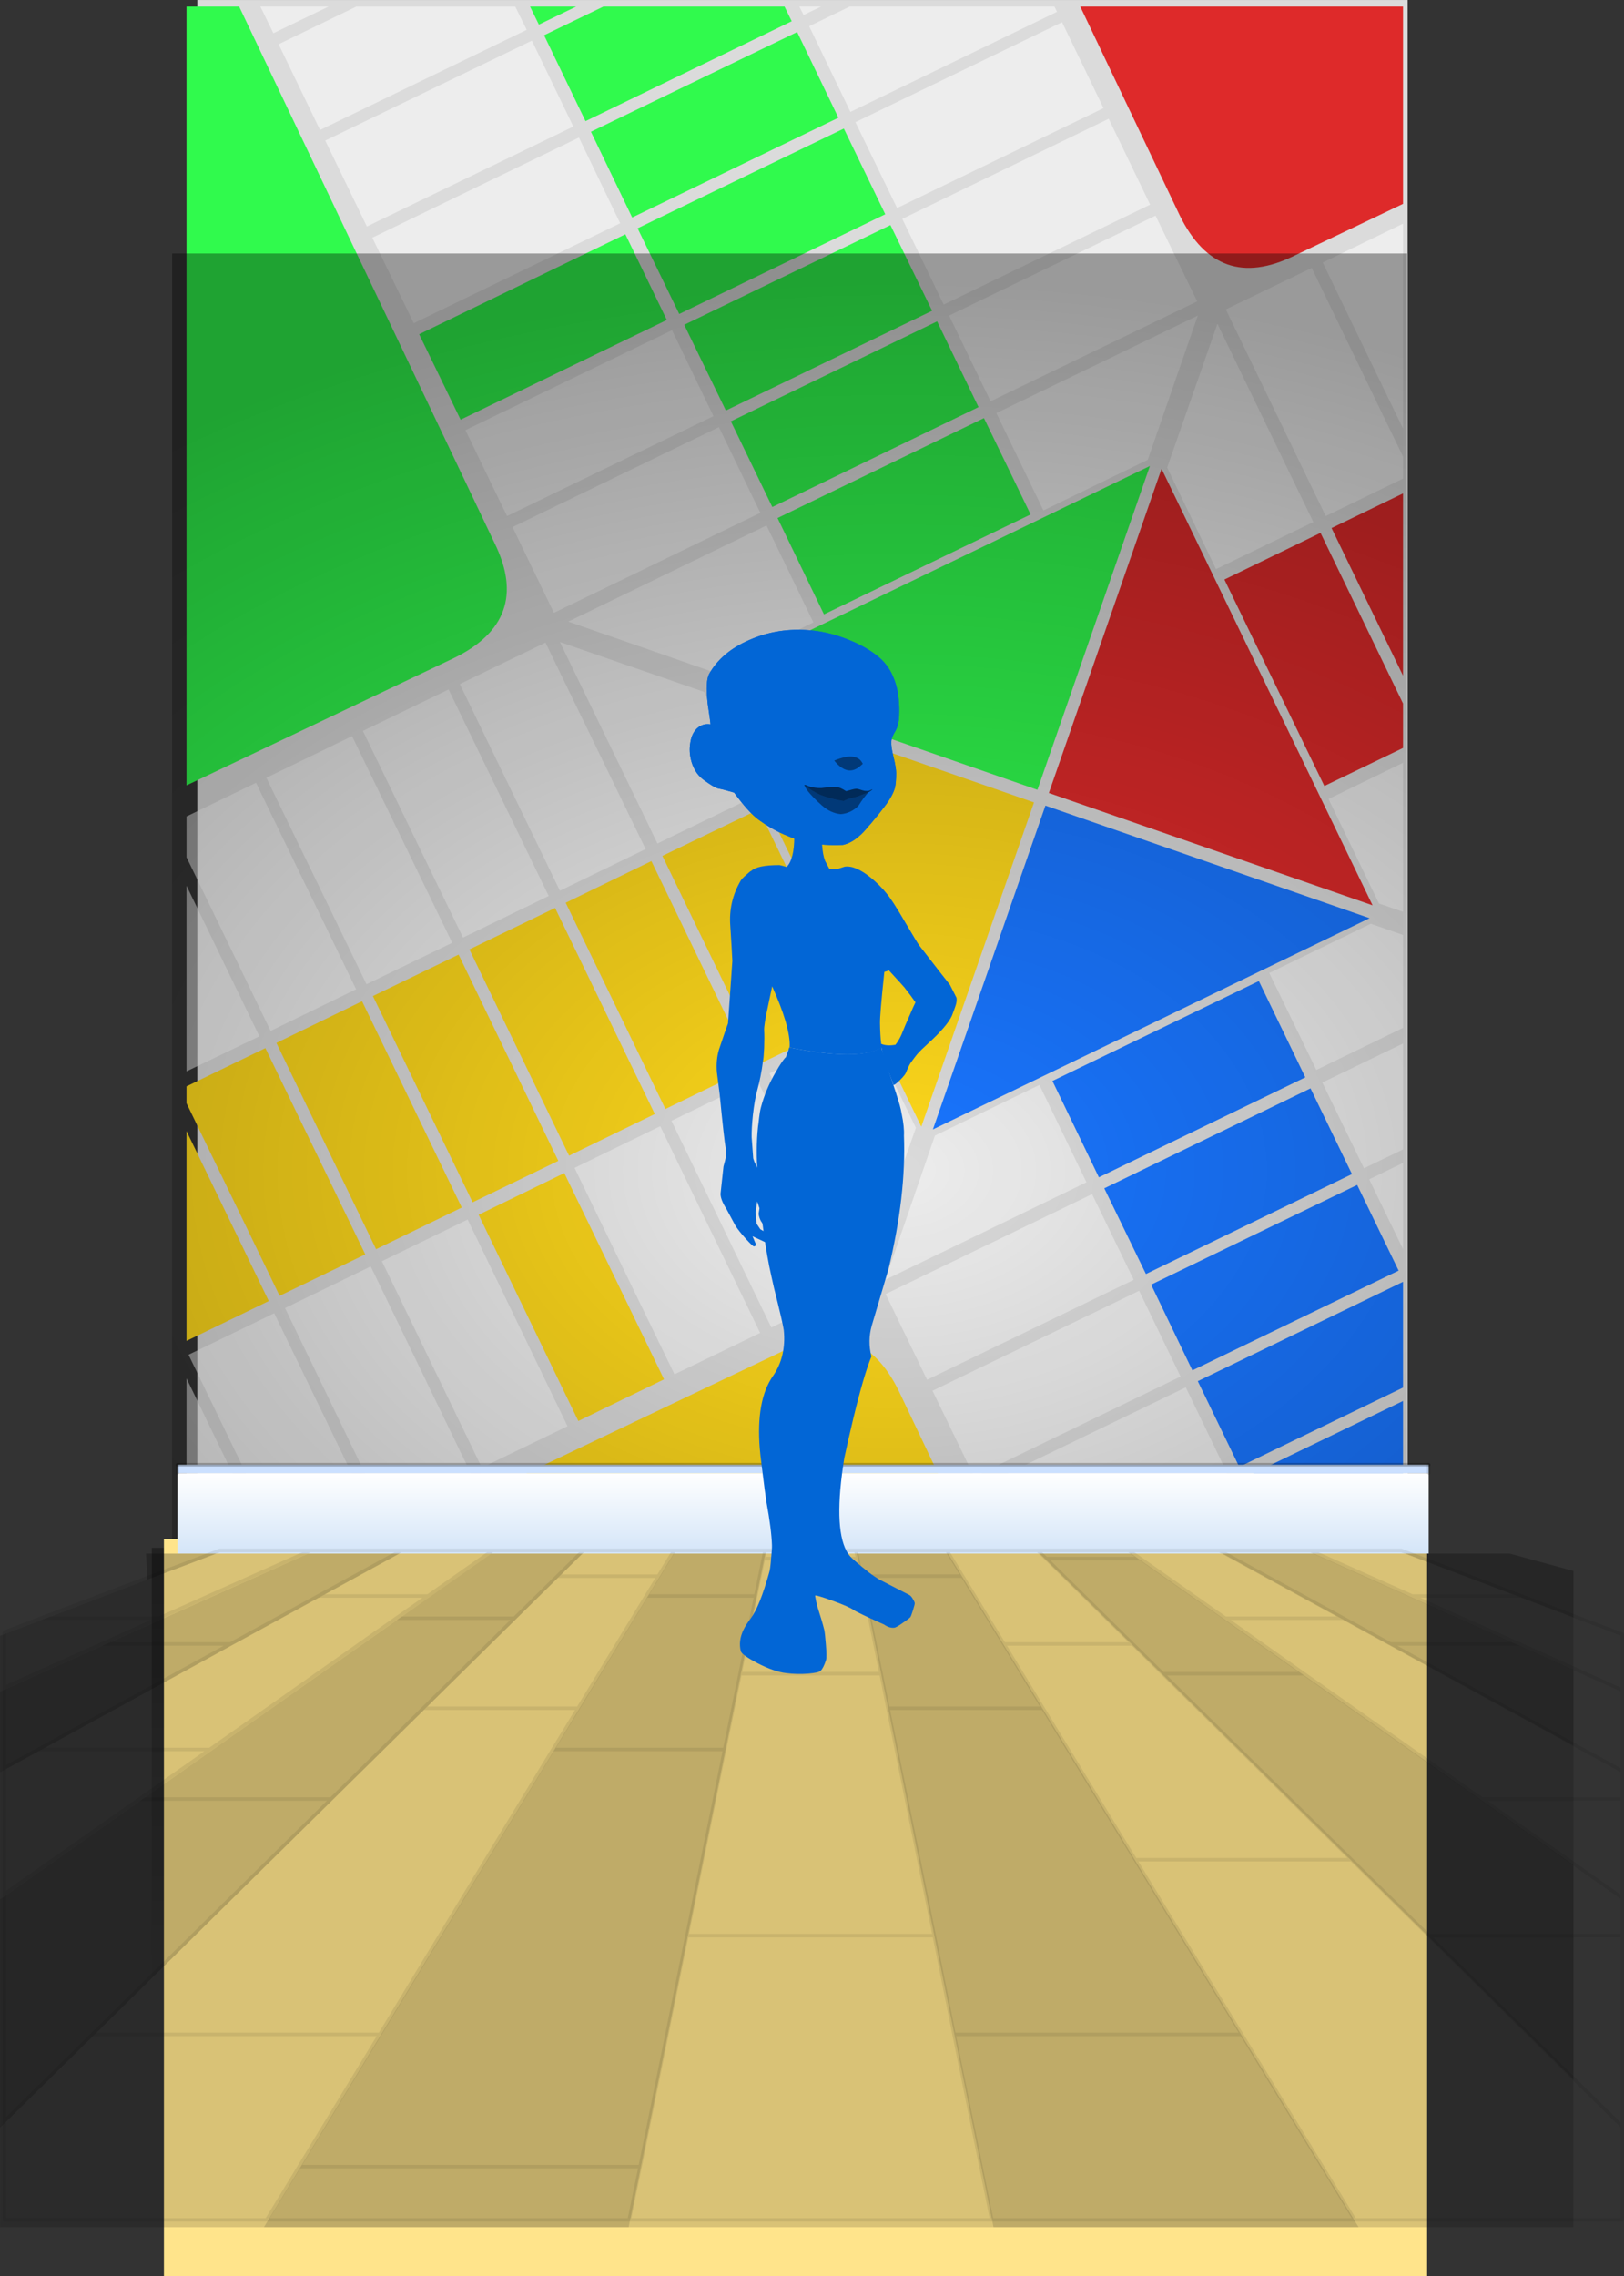 <svg baseProfile="basic" width="805" height="1128" xmlns="http://www.w3.org/2000/svg"><rect width="100%" height="100%" fill="#333333" stroke="none"/><defs><linearGradient id="c" gradientUnits="userSpaceOnUse" x1="191.85" y1="408.45" x2="191.85" y2="385.45" spreadMethod="pad"><stop offset="0%" stop-color="#D4E5F8"/><stop offset="100%" stop-color="#FFF"/></linearGradient><linearGradient id="b" gradientUnits="userSpaceOnUse" x1="-11.2" y1="115.26" x2="-11.1" y2="242.74" spreadMethod="pad"><stop offset=".39%" stop-opacity=".35"/><stop offset="100%" stop-opacity="0"/></linearGradient><radialGradient id="a" gradientUnits="userSpaceOnUse" cx="0" cy="0" r="371.07" fx="0" fy="0" gradientTransform="matrix(1 0 0 .692 19 7.9)" spreadMethod="pad"><stop offset=".39%" stop-opacity="0"/><stop offset="100%" stop-opacity=".35"/></radialGradient></defs><path fill="#DBDBDB" d="M697.75.01H97.8v1031.82h599.95V.01z"/><path fill="#FDD71B" d="M92.45 560.53v104.01l40.79-19.75-40.8-84.26m364.24-2.18l55.87-160.68-160.58-55.78 104.7 216.46M388.9 669.2L175.22 771.03h309.15l-38.8-81.58q-18.87-38.6-56.68-20.25m-102.22 35.04l42.48-20.65-49.43-102.22-42.47 20.65 49.42 102.22M138.6 642.2l42.47-20.54-49.52-102.23-39.1 18.96v8.34l46.15 95.47m88.72-169.11l-42.47 20.54 49.42 102.22 42.48-20.54-49.43-102.22m-47.83 23.12L137 516.86l49.42 102.23 42.48-20.65-49.42-102.22m198.39 30.37l47.73-23.12-49.52-102.33-47.74 23.03 49.53 102.42m-95.78 46.15l42.48-20.64-49.42-102.13-42.48 20.55 49.42 102.22m40.8-146l-42.48 20.65 49.42 102.22 42.48-20.64-49.43-102.22z"/><path fill="#1975FF" d="M462.43 559.74l216.46-104.7-160.68-55.78-55.78 160.48m233.03 211.29v-17.77l-36.72 17.77h36.72m-78.6-38.7l18.66 38.7h9.62l50.32-24.32v-52.4l-78.6 38.01m78.6-44.66v-52.4L593.73 684.5l20.55 42.47 81.18-39.3m-124.85-51l20.44 42.47 102.23-49.43-20.55-42.47-102.12 49.42m76.42-102.72L624 486.2l-102.32 49.52 23.03 47.74 102.32-49.53m23.12 47.94l-20.54-42.48-102.22 49.53 20.64 42.47 102.12-49.52z"/><path fill="#30FA4D" d="M225.24 326.02q38.4-18.86 20.05-56.57L118.55 3.27h-26.1v385.96l132.79-63.21m193.03-262.3l-102.22 49.42 20.64 42.47 102.12-49.42-20.54-42.48m-87.73 94.88l-20.55-42.48-102.22 49.53L228.31 208l102.23-49.42M292.92 65.3l20.45 42.48 102.22-49.43-20.45-42.47L292.92 65.3m217.94 189.66l-23.12-47.74-102.32 49.52 23.02 47.74 102.42-49.52m3.38 136.46L570 230.94l-216.45 104.6 160.68 55.88m-52.2-237.4l-20.65-42.47-102.22 49.42 20.64 42.48 102.23-49.43m23.02 47.74l-20.54-42.48-102.23 49.53 20.55 42.47 102.22-49.52m-92.6-191.24l-3.57-7.25h-89.81l-29.38 14.2 20.54 42.57 102.23-49.52M262.75 3.27l4.37 8.93 18.46-8.93h-22.83z"/><path fill="#DE2A2A" d="M660.03 261.7l35.43 73.15v-90.31l-35.43 17.17m-5.46 2.38l-47.64 23.12 49.53 102.32 39-18.85v-22.04l-40.89-84.55m-78.8-31.76L519.9 393l160.47 55.67-104.6-216.35M695.46 3.27H535.48l49.32 103.51q18.86 38.41 56.57 20.05l54.09-25.8V3.27z"/><path fill="#FFF" fill-opacity=".5" d="M92.45 683.1v87.93h42.57L92.45 683.1m0-244.14v92l36.12-17.37-36.12-74.63m535.62 332.07L610.8 735.2l-74.03 35.83h91.3m-142.71-33.94l16.47 33.94h22.04l84.45-40.89-20.54-42.58-102.42 49.53M439 641.32l20.54 42.47 102.43-49.52-20.65-42.48-102.32 49.53M585.2 682.2l-20.55-42.48-102.42 49.52 20.65 42.58L585.2 682.2m-46.65-96.27l-23.32-48.24-51.8 25.11-24.62 71.46 99.74-48.33m137.56-6.95l19.35-9.33v-52.5l-40 19.35L676.11 579m19.35-2.68l-16.77 8.14 16.77 34.54V576.3m0-66.89v-46.05l-15.98-5.56-50.32 24.42 23.33 48.03 42.97-20.84M189.31 625.04l49.52 102.32 42.48-20.54L231.8 604.4l-42.48 20.64m-47.64 145.99h6.85l36.92-17.86-49.52-102.33-42.48 20.55 48.23 99.64m42.08-143.4l-42.47 20.63 49.52 102.32 42.48-20.54-49.53-102.42m-49.62-116.71l42.38-20.64-49.62-102.33-34.44 16.68v20.24l41.68 86.05m241.07 24.02l-42.38 20.54 49.52 102.42 42.48-20.54-49.62-102.42m54.38-26.3l-48.13 23.32 47.54 98.25 25-71.26-24.4-50.31m-102.33 49.52l-42.48 20.64 49.53 102.32 42.47-20.54-49.52-102.42m-52.7-254.46l102.32-49.53-20.54-42.47-102.32 49.52 20.54 42.48m74.44 39.2l-71.46-24.71 48.33 99.84 48.14-23.33L349 342.9m54.18-34.44l-23.22-48.04-98.25 47.64 71.26 24.81 50.21-24.41M222.36 341.7l-42.48 20.54 49.63 102.42 42.47-20.64-49.62-102.32m48.03-23.23l-42.47 20.55 49.62 102.42 42.48-20.65-49.63-102.32m-95.87 46.35l-42.47 20.64 49.62 102.32 42.48-20.54-49.63-102.42m-13.3-295.15l20.65 42.57 102.32-49.52-20.54-42.58-102.43 49.53m192.44 136.56l-20.54-42.58-102.42 49.52 20.64 42.58 102.32-49.52m-46.25-95.58l-20.44-42.47-102.42 49.62 20.54 42.38 102.32-49.53m388.05 267.37l-36.92 17.96 25.01 51.8 11.91 4.08v-73.84m-92.7-95.97L651 258.73l-47.54-98.25-24.91 71.25 24.21 50.32m-158.1-178.94L547 53.6 526.45 11 424.02 60.54l20.65 42.57m149.06 53.3l-99.84 48.33 23.33 48.23 51.7-25.1 24.81-71.46m-123.26 0l20.55 42.47 102.42-49.52-20.65-42.48-102.32 49.53m99.64-54.99l-20.54-42.57-102.32 49.62 20.54 42.48 102.32-49.53m85.55 28.69l39.8 82.27V110.85l-39.8 19.26m-5.46 2.68l-42.57 20.54 49.52 102.42 38.31-18.56v-10.92L650.2 132.8M398.32 7.44l8.63-4.17h-10.71l2.08 4.17m22.83-4.17L401.1 13l20.44 42.47L523.96 5.85l-1.29-2.58H421.15m-285.63 13.2l27.3-13.2h-33.75l6.45 13.2m41.09-13.2l-38.5 18.66 20.53 42.48 102.43-49.63-5.66-11.5h-78.8z"/><path fill="url(#a)" d="M123.65 116.45h42.8v-372.3h-355.3v372.3h312.5z" transform="translate(410.7 566.45) scale(1.723)"/><path fill="url(#b)" d="M172.3 116.45h-367V286.4H172.3V116.45z" transform="translate(410.7 566.45) scale(1.723)"/><g><path fill="#FFE48B" d="M624.44 762.79H81.26v365.19H707.4v-365.2h-82.96z"/><path fill="url(#c)" d="M371.85 408.55V385.4H11.9v23.15h359.95z" transform="translate(67.48 66) scale(1.723)"/><path fill="#CBE0FF" d="M708.18 730.05v-4.14H87.98v4.14h620.2z"/><path stroke="#000" stroke-opacity=".12" stroke-linejoin="round" stroke-linecap="round" fill="none" d="M708.18 725.91v4.14m-620.2 0v-4.14" stroke-width="1.723"/><path stroke="#000" stroke-opacity=".25" stroke-linejoin="round" stroke-linecap="round" fill="none" d="M87.98 725.91h620.2" stroke-width="1.723"/><path fill-opacity=".25" d="M779.94 865.13v-37.56l-128.62-57.63H606l173.94 95.2m0-63.59v-23l-31.62-8.61h-51.69l83.3 31.61M130.8 1103.77h180.83l67.71-333.83h-45.4L130.8 1103.77M73.08 782.86l34.2-12.92h-34.9l.7 12.92M198 769.94h-45.32L.02 838.34v40.06L198 769.94m90.71 0h-45.23L.02 941.37v113.12l288.7-284.55m181.25 0h-45.31l67.8 333.83h181L469.97 769.94m90.72 0h-45.32l264.57 260.6v-106.3l-219.25-154.3z"/><path fill-opacity=".15" d="M779.94 827.57v-26.02l-83.3-31.61h-45.32l128.62 57.63m-536.46-57.63H198L.02 878.4v62.97l243.46-171.43m-136.2 0l-34.2 12.92L.02 810.69v27.65l152.66-68.4h-45.4m226.66 0h-45.23L.02 1054.49v49.28H130.8l203.14-333.83m181.43 0h-45.4l203.49 333.83h106.48v-73.23l-264.57-260.6m-90.71 0h-45.32l-67.71 333.83h180.83l-67.8-333.83m181.34 0H560.7l219.25 154.3v-59.1L606 769.93z"/><path stroke="#000" stroke-opacity=".08" stroke-linejoin="round" stroke-linecap="round" fill="none" d="M576.37 829.47l-14.9-14.74h-63.84L517 846.61l45.74 75.04h107.18l-93.56-92.18h69.95l-38.94-27.49-42.04-29.55h-46.78l42.9 42.3m-1.98-46.34H694.65l59.53 22.57L804.15 810V1100.15H2.18V808.88l18-6.9 88.65-33.6H559.48l5.86 4.05m-46.78 0l-4.14-4.04m-90.2 0l.95 4.04 1.64 8.7h50.31l-7.75-12.74m-44.2 4.04H378.4l-3.79 18.53-7.75 38.5h69.87l-9.91-48.32m-48.42-8.7l.78-4.05m-4.57 22.57h-54.27l-33.77 55.65-12.5 20.42h85.12l7.67-37.56m-7.67 37.56l-18.7 92.26h122.6l-22.92-112.68-3.44-17.14m54.87 270.68l-18.69-91.92-9.82-48.94m9.82 48.94h142.58l-52.73-86.58M440.16 846.6h76.85m-19.38-31.88l-20.5-33.6M289.13 768.4l-12.92 12.75h50.14l7.75-12.75m-13.78 22.57l6.03-9.82m-82.19-12.75l-32.05 22.57-15.76 11.02h58.67l21.19-20.84m-79.86 20.84L104 867.03l-34.9 24.55h95.03l45.66-44.97 45.23-44.63m-45.23 44.63h76.76m-132.67-78.22l-75.13 33.6-28.34 12.74h63.84l43.42-23.77 41.26-22.57m-66.76 331.76l16.1-26.36 39.98-65.56H45.76l-43.58 42.99m146.1 22.57h169.03l23.18-114.5m-152.23 48.94l85.8-141.2m-116.38-76.07h54.44m99.77 309.19l5.42-26.36m287.14-305.4l61.51 33.6 23.26 12.74h63.93l-53.16-23.77-50.48-22.57m50.48 22.57h54.19m49.97 149.64l-69.53-49.02-88.3-62.11m157.83 224.42l-95.89-94.6-38.33-37.64m38.33 37.64h95.89m-69.53-67.71h69.53m0-13.87l-114.93-62.98m114.93 22.92l-51-22.92m-81.59 285.42l-56.08-91.92m-8.1-206.25h58.58M2.18 876.16l16.71-9.13 95.37-52.3M2.18 836.36l48.24-21.63M2.18 938.7l66.94-47.12m-23.35 116.65l118.37-116.65M18.89 867.03h85.12m-83.83-65.05h58.58" stroke-width="1.723"/></g><g><path fill="#0266D6" d="M470.86 488.04q-1.64-1.99-15-19.23-.95-1.12-7.42-12.15-6.2-10.69-9.05-13.97-3.27-4.05-7.67-7.67-7.76-6.29-13.01-5.51l-3.2 1.03q-1.2.35-4.39.09l-2.16-4.05q-1.12-2.94-1.46-7.93l-.09-.1-4.82-2.92q-5.52-2.5-8.88-.95 0 11.12-3.8 15-1.8-.6-3.53-.95-10.95 0-13.96 2.85-.35 0-2.42 1.9-2.33 1.97-2.93 3.1-5.95 10.25-5.08 22.15.77 11.8 1.03 17.5l-2.15 30.94q-.52 1.2-4.49 13.02-1.55 5.17-1.03 11.3.95 7.06 1.38 10.77 2.15 22.06 3.01 27.06v4.23q-.08.77-1.12 4.57l-1.46 13.53q0 2.93 2.93 7.5l4.4 8.19q1.46 2.41 5.17 6.55 3.45 3.8 4.05 3.8.95 0 .95-1.13l-1.64-3.88q8.7 3.97 9.14 4.4 1.03-4.31-2.93-6.55l-2.33-1.3-1.9-2.84-.43-5.6q.69-5.26.78-5.35l1.12 3.36-.43 2.76q.25 1.98 1.2 3.7.86 1.39 1.21 1.39.09 0-.17-11.55-.35-11.55-.6-12.07l-3.37-6.47q-.26-.43-.6-1.46-.35-.95-.35-1.04l-.77-10.43q-.09-4.22.6-10.94.86-7.68 2.07-11.99 1.98-7.15 2.93-14.74.35-1.29.6-6.72.18-5.6 0-8.62-.17-2.5 1.9-11.98 1.38-6.38 2.07-9.83 4.4 9.83 6.55 17.07 2.5 8.53 2.07 13.27 34.4 6.81 45.6.1l1.2 6.02q2.5 6.12 4.75 12.5.95-.26 3.36-2.67t2.84-3.62q.95-2.5 2.16-4.57.08 0 .08-.08 2.33-3.37 4.06-5.26 1.2-1.3 4.13-3.97 10-9.05 12.33-14.3 1.47-3.89 1.81-5 .69-2.07.43-3.8l-3.27-6.46m-30.78-6.9q.18-.17.43-.34 7.59 8.27 7.76 8.53 3.28 4.14 5.52 7.41-.95 1.9-2.67 5.95-2.93 6.64-3.71 8.7-1.03 2.68-2.41 4.83l-1.12 1.56q-4.23.77-7.07-.44-.52-4.3-.6-10.17-.1-4.05 1.98-23.96l.17-1.55 1.72-.52z"/></g><g><path fill="#0266D6" d="M448.07 562.9q.23-4.49-1.12-10.86-.57-3.67-2.67-9.83l.09.18q-.26-.87-4.23-12.76-3.1-9.31-3.27-10.52-11.12 6.81-45.69 0-.09.6-.86 2.76l-.78 2.07q-1.46 1.2-5 7.33-5 8.62-7.32 17.41-.6 2.24-.95 5.43-.35 3.28-.52 4.22-1.2 11.3-.17 23.7 1.9 25.87 5.69 45.35 1.2 5.69 2.41 10.95 4.4 17.58 4.83 20.86 1.3 13.1-5.35 22.75-8.44 11.99-6.55 35.95.09 1.64 1.3 11.3 1.29 10.68 2.06 15.5 2.42 13.2 2.68 21.04.08 1.64-.43 6.81-.44 5.43-.95 6.81-4.74 16.98-9.23 22.84-2.32 3.02-3.53 5.6-2.59 5.44-1.3 10.52.44 1.81 8.1 5.86 8.28 4.31 14.32 5 5.43.7 11.03.26 5.17-.43 6.12-1.38 1.47-1.55 2.67-5.34.44-1.55-.08-7.84-.43-5.35-.78-7.07-1.12-4.49-3.36-11.38-.69-2.33-1.2-5.6.06-.6 8.44 2.4 8.38 3.02 10.78 4.75 1.72 1.2 15 7.15 2.58 1.81 5 1.56 1.03-.09 4.4-2.5 3.18-2.16 3.61-2.76.35-.43 1.3-3.45.94-3.02.86-3.45-.09-.69-.87-1.98-.94-1.64-1.8-2.07l-14.57-7.5q-4.83-2.67-13.45-10.34-1.81-1.55-3.1-3.88-6.56-12.24-1.12-46.2 1.98-9.23 4.56-20 5.18-21.38 8.88-30.26-1.98-7.76.17-15.34 6.9-23.2 8.37-28.36 8.7-36.12 7.58-65.69z"/></g><g><path fill="#0266D6" d="M441.8 367.53q.1-2.07 1.9-5 1.81-2.93 1.99-7.93.43-11.55-3.02-19.31-2.67-6.38-8.28-10.6-5.51-4.31-13.87-7.67-10.6-4.31-21.38-4.83-14.66-.78-27.76 5-13.7 5.95-19.82 16.72-1.99 3.53-.78 14.74 1.55 10.43 1.38 10.34-3.62-.6-6.47 1.82-2.75 2.5-3.44 6.9-.95 4.9.6 10.08 1.8 5.86 6.3 8.96 4.04 2.93 6.11 3.8.43.17 2.93.68l5.7 1.56q7.15 9.82 12.23 13.53 11.81 8.62 25.86 11.46 5.86 1.3 15.86.95 4.14-.95 7.85-4.22 2.15-1.73 5.08-5.35.09 0 2.07-2.41 2.59-3.02 5.7-7.15 3.78-4.92 5-8.97.68-2.59.68-7.5 0-2.59-1.3-7.93-1.29-5.09-1.11-7.67z"/><path fill="#0266D6" d="M441.8 367.53q.1-2.07 1.9-5 1.81-2.93 1.99-7.93.43-11.55-3.02-19.31-2.67-6.38-8.28-10.6-5.51-4.31-13.87-7.67-10.6-4.31-21.38-4.83-14.66-.78-27.76 5-13.7 5.95-19.82 16.72-1.99 3.53-.78 14.74 1.55 10.43 1.38 10.34-3.62-.6-6.47 1.82-2.75 2.5-3.44 6.9-.95 4.9.6 10.08 1.8 5.86 6.3 8.96 4.04 2.93 6.11 3.8.43.17 2.93.68l5.7 1.56q7.15 9.82 12.23 13.53 11.81 8.62 25.86 11.46 5.86 1.3 15.86.95 4.14-.95 7.85-4.22 2.15-1.73 5.08-5.35.09 0 2.07-2.41 2.59-3.02 5.7-7.15 3.78-4.92 5-8.97.68-2.59.68-7.5 0-2.59-1.3-7.93-1.29-5.09-1.11-7.67z"/><path fill-opacity=".36" d="M429.65 392.96l.86-.35q.78-.43 1.47-.95 1.03-.94-.43-.08-1.47.86-4.14.08-2.76-.94-3.36-.69-.69 0-4.66 1.13-3.1-2.07-5.17-2.07-1.38-.18-6.9.51-4.48.17-8.1-1.55-.6 0-.51.09 3.88 3.02 7.84 4.83 4.91 1.98 11.72 3.1 1.47-1.12 6.21-2.07 3.92-1.44 5.17-1.98z"/><path fill-opacity=".25" d="M425.51 399.34q2.68-4.31 5-6.73l-.86.35q-1.25.54-5.17 1.98-4.74.95-6.2 2.07-6.82-1.12-11.73-3.1-3.96-1.81-7.84-4.83.17.86 1.9 3.19 2.4 3.01 6.8 6.9 4.4 3.87 9.4 4.3 5-.43 8.7-4.13m2.16-20.78q-.69-1.38-1.64-2.24-1.38-1.03-3.27-1.3-1.64-.25-3.8.18-2.41.52-5.43 1.72l.78.95q5.95 6.64 11.64 2.16l1.72-1.47z"/><path fill-opacity=".36" d="M429.65 392.96l.86-.35q.78-.43 1.47-.95 1.03-.94-.43-.08-1.47.86-4.14.08-2.76-.94-3.36-.69-.69 0-4.66 1.13-3.1-2.07-5.17-2.07-1.38-.18-6.9.51-4.48.17-8.1-1.55-.6 0-.51.09 3.88 3.02 7.84 4.83 4.91 1.98 11.72 3.1 1.47-1.12 6.21-2.07 3.92-1.44 5.17-1.98z"/><path fill-opacity=".25" d="M425.51 399.34q2.68-4.31 5-6.73l-.86.35q-1.25.54-5.17 1.98-4.74.95-6.2 2.07-6.82-1.12-11.73-3.1-3.96-1.81-7.84-4.83.17.86 1.9 3.19 2.4 3.01 6.8 6.9 4.4 3.87 9.4 4.3 5-.43 8.7-4.13m2.16-20.78q-.69-1.38-1.64-2.24-1.38-1.03-3.27-1.3-1.64-.25-3.8.18-2.41.52-5.43 1.72l.78.95q5.95 6.64 11.64 2.16l1.72-1.47z"/></g></svg>